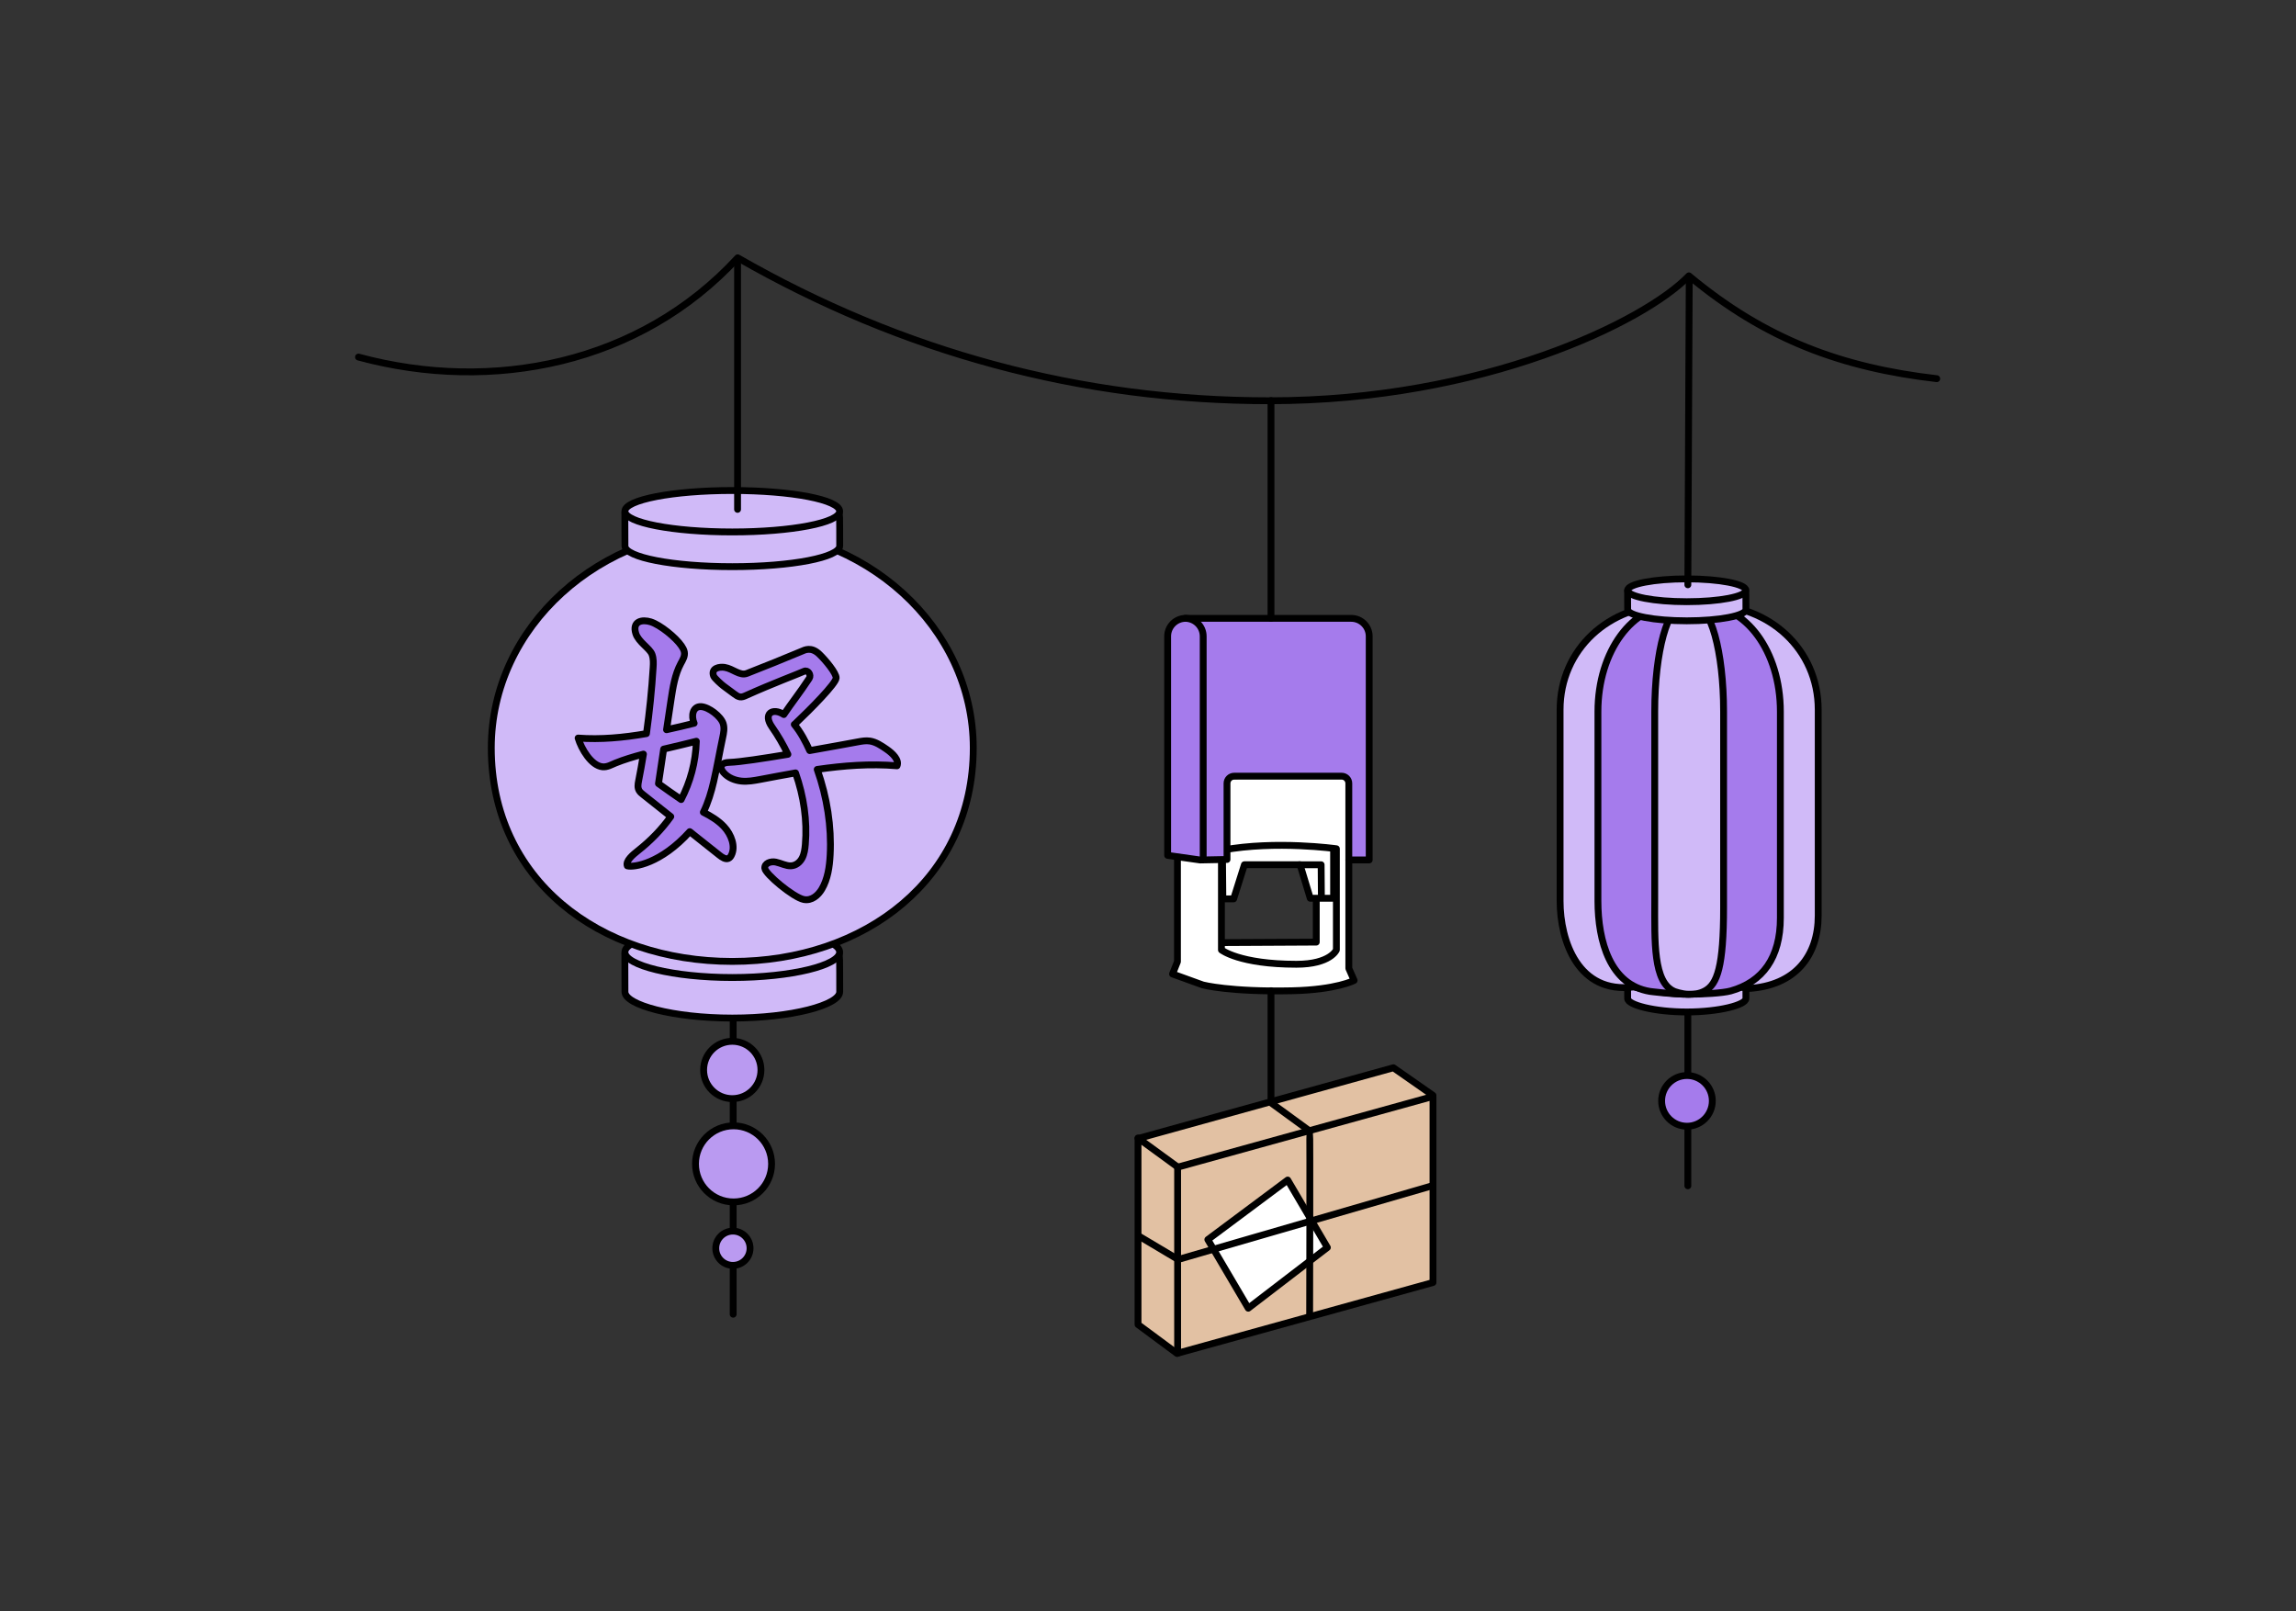 <?xml version="1.0" encoding="UTF-8"?> <svg xmlns="http://www.w3.org/2000/svg" width="570" height="400" viewBox="0 0 570 400" fill="none"><rect x="0" y="0" width="570" height="400" fill="#333333" stroke="none"/> <path d="M155.149 246.211C155.149 245.821 155.121 238.9 155.121 236.737C157.529 234.035 168.854 238.663 181.806 238.663C195.608 238.663 207.023 233.827 208.388 236.792C208.479 236.99 208.463 246.008 208.463 246.211C208.463 249.459 196.528 252.725 181.806 252.725C167.084 252.725 155.149 249.459 155.149 246.211H155.149Z" fill="#D0BAF8" stroke="black" stroke-width="1.7" stroke-linecap="round" stroke-linejoin="round"></path> <path d="M155.137 236.358C155.137 233.11 167.071 230.477 181.794 230.477C196.516 230.477 208.451 233.11 208.451 236.358C208.451 239.607 196.516 242.66 181.794 242.66C167.071 242.66 155.137 239.607 155.137 236.358Z" fill="#D0BAF8" stroke="black" stroke-width="1.7" stroke-linecap="round" stroke-linejoin="round"></path> <path d="M182.014 253.076V326.24" stroke="black" stroke-width="1.7" stroke-linecap="round" stroke-linejoin="round"></path> <path d="M182.106 298.365C187.322 298.365 191.55 294.137 191.55 288.921C191.55 283.705 187.322 279.477 182.106 279.477C176.89 279.477 172.662 283.705 172.662 288.921C172.662 294.137 176.89 298.365 182.106 298.365Z" fill="#BA9AF1" stroke="black" stroke-width="1.7" stroke-linecap="round" stroke-linejoin="round"></path> <path d="M181.795 272.723C185.725 272.723 188.911 269.538 188.911 265.608C188.911 261.678 185.725 258.492 181.795 258.492C177.865 258.492 174.68 261.678 174.68 265.608C174.68 269.538 177.865 272.723 181.795 272.723Z" fill="#BA9AF1" stroke="black" stroke-width="1.7" stroke-linecap="round" stroke-linejoin="round"></path> <path d="M181.951 314.117C184.301 314.117 186.206 312.211 186.206 309.861C186.206 307.511 184.301 305.605 181.951 305.605C179.601 305.605 177.695 307.511 177.695 309.861C177.695 312.211 179.601 314.117 181.951 314.117Z" fill="#BA9AF1" stroke="black" stroke-width="1.7" stroke-linecap="round" stroke-linejoin="round"></path> <path d="M121.965 185.672C121.965 155.634 148.751 131.283 181.793 131.283C214.835 131.283 241.621 155.634 241.621 185.672C241.621 218.063 214.835 238.662 181.793 238.662C148.751 238.662 121.965 218.327 121.965 185.672V185.672Z" fill="#D0BAF8" stroke="black" stroke-width="1.7" stroke-linecap="round" stroke-linejoin="round"></path> <path d="M155.149 135.523C155.149 135.182 155.121 129.129 155.121 127.237C157.529 124.873 168.854 130.379 181.806 130.379C195.608 130.379 207.023 124.691 208.388 127.285C208.479 127.458 208.463 135.346 208.463 135.523C208.463 138.364 196.528 140.668 181.806 140.668C167.084 140.668 155.149 138.364 155.149 135.523L155.149 135.523Z" fill="#D0BAF8" stroke="black" stroke-width="1.7" stroke-linecap="round" stroke-linejoin="round"></path> <path d="M181.794 132.05C196.516 132.05 208.451 129.747 208.451 126.906C208.451 124.065 196.516 121.762 181.794 121.762C167.071 121.762 155.137 124.065 155.137 126.906C155.137 129.747 167.071 132.05 181.794 132.05Z" fill="#D0BAF8" stroke="black" stroke-width="1.7" stroke-linecap="round" stroke-linejoin="round"></path> <path d="M174.613 201.634C175.789 199.26 176.579 196.595 177.173 194.031C178.033 190.317 178.622 186.791 179.42 183.055C179.655 181.952 179.888 180.792 179.539 179.642C178.989 177.83 175.922 175.468 174.001 175.408C171.965 175.345 171.528 177.736 172.325 179.541C170.03 180.116 167.747 180.657 165.474 181.146C165.863 178.534 166.242 176.001 166.582 173.769C167.06 170.623 167.557 167.418 169.021 164.703C169.496 163.823 170.087 162.903 169.893 161.844C169.794 161.303 169.496 160.794 169.173 160.32C167.769 158.263 163.937 155.126 161.552 154.369C159.471 153.708 156.871 154.183 157.846 157.278C158.504 159.368 161.291 160.923 161.855 162.408C162.266 163.488 162.213 164.624 162.147 165.717C161.81 171.229 161.24 176.696 160.486 182.114C154.766 183.109 149.112 183.629 143.521 183.215C144.331 185.928 146.796 190.079 149.568 190.349C150.764 190.466 151.777 189.835 152.827 189.409C154.893 188.571 157.222 187.864 159.738 187.2C159.371 189.439 158.972 191.67 158.533 193.888C158.38 194.663 158.238 195.53 158.683 196.269C158.92 196.663 159.293 196.963 159.656 197.251C161.947 199.07 164.237 200.889 166.527 202.707C164.278 205.87 161.516 208.705 158.369 211.187C157.131 212.164 155.252 213.711 155.736 214.94C157.341 215.371 164.067 214.405 171.234 206.445L178.585 212.282C179.247 212.808 180.086 213.372 180.799 213.108C181.152 212.977 181.384 212.662 181.555 212.333C182.665 210.184 181.602 207.194 179.733 205.198C178.296 203.664 176.481 202.584 174.613 201.634H174.613ZM163.471 194.521C163.862 191.952 164.305 188.986 164.756 185.958C167.349 185.345 170.072 184.72 172.874 184.008C172.704 189.315 171.35 194.148 169.101 198.479C167.107 197.141 164.963 195.592 163.471 194.521V194.521Z" fill="#A57BEC" stroke="black" stroke-width="1.7" stroke-linecap="round" stroke-linejoin="round"></path> <path d="M220.15 186.017C218.847 185.115 217.473 184.184 215.972 183.954C214.962 183.799 213.978 183.976 213.015 184.153C210.847 184.552 206.175 185.417 201.011 186.323C200.01 184.109 198.793 181.785 197.186 179.836C197.256 179.788 197.326 179.739 197.385 179.684C201.217 176.064 207.547 169.665 207.583 168.302C207.614 167.087 204.995 163.921 203.416 162.406C201.364 160.437 199.742 161.373 199.005 161.679C194.608 163.506 189.937 165.424 185.461 167.154C183.643 167.856 182.006 166.014 179.909 165.672C178.685 165.473 176.441 165.803 177.155 167.806C177.347 168.344 179.145 169.943 179.618 170.293C180.507 170.951 181.397 171.608 182.287 172.266C182.716 172.584 183.173 172.913 183.678 172.994C184.208 173.078 184.698 172.871 185.155 172.665C191.832 169.661 198.12 167.323 199.626 166.639C200.576 166.208 201.463 167.547 200.898 168.407C198.5 172.059 196.486 174.541 194.591 177.375C191.856 175.598 189.308 177.111 191.653 180.47C193.163 182.632 194.481 184.906 195.6 187.253C189.471 188.282 183.606 189.168 181.173 189.243C180.294 189.27 179.219 189.42 179.045 190.255C178.937 190.774 179.257 191.345 179.64 191.788C180.752 193.071 182.444 193.736 184.05 193.895C185.655 194.054 187.209 193.768 188.737 193.481C191.647 192.933 194.566 192.374 197.499 191.863C199.555 197.682 200.424 203.774 199.932 209.6C199.83 210.799 199.667 212.012 199.124 213.034C198.581 214.057 197.595 214.873 196.377 214.931C195.125 214.99 193.875 214.269 192.606 214.004C191.337 213.74 189.759 214.283 189.869 215.543C189.994 216.963 196.956 222.785 199.548 223.29C201.494 223.668 203.112 222.265 204.035 220.697C205.493 218.221 205.939 215.194 206.095 212.192C206.46 205.195 205.339 197.944 202.879 191C209.382 190.058 215.968 189.537 222.698 190.098C223.29 188.637 221.603 187.022 220.15 186.017L220.15 186.017Z" fill="#A57BEC" stroke="black" stroke-width="1.7" stroke-linecap="round" stroke-linejoin="round"></path> <path d="M183.105 64.307V126.443" stroke="black" stroke-width="1.7" stroke-linecap="round" stroke-linejoin="round"></path> <path d="M404.078 247.88C404.078 247.691 404.062 244.855 404.062 243.813C405.389 242.512 411.625 245.544 418.757 245.544C426.358 245.544 432.644 242.412 433.396 243.84C433.446 243.935 433.437 247.782 433.437 247.88C433.437 249.444 426.864 251.209 418.757 251.209C410.65 251.209 404.078 249.444 404.078 247.88V247.88Z" fill="#D0BAF8" stroke="black" stroke-width="1.7" stroke-linecap="round" stroke-linejoin="round"></path> <path d="M433.937 245.388C433.381 245.418 432.833 245.02 432.278 245.065C430.067 245.245 424.018 246.807 418.97 246.807C413.037 246.807 405.551 245 405.551 245C391.908 246.771 387.305 233.731 387.305 223.654V176.185C387.305 161.105 399.529 150.152 414.609 150.152H424.083C439.163 150.152 451.387 161.105 451.387 176.185V227.288C451.387 237.138 445.765 244.742 433.937 245.388H433.937Z" fill="#D0BAF8" stroke="black" stroke-width="1.7" stroke-linecap="round" stroke-linejoin="round"></path> <path d="M429.658 245.988C427.699 246.535 422.647 246.807 419.08 246.807C414.886 246.807 409.595 246.101 409.595 246.101C399.8 244.491 396.699 233.731 396.699 223.654V176.665C396.699 161.585 405.339 150.152 415.997 150.152H422.694C433.352 150.152 441.992 161.585 441.992 176.665V227.855C441.992 237.705 437.607 243.768 429.658 245.988Z" fill="#A57BEC" stroke="black" stroke-width="1.7" stroke-linecap="round" stroke-linejoin="round"></path> <path d="M423.24 245.988C421.789 246.756 420.593 246.807 419.246 246.807C417.48 246.807 415.666 246.101 415.666 246.101C410.406 243.876 410.798 233.731 410.798 223.654V176.665C410.798 161.585 414.059 150.152 418.083 150.152H420.611C424.634 150.152 427.896 161.585 427.896 176.665V225.266C427.896 239.906 426.344 244.344 423.24 245.988V245.988Z" fill="#D0BAF8" stroke="black" stroke-width="1.7" stroke-linecap="round" stroke-linejoin="round"></path> <path d="M404.078 151.277C404.078 151.089 404.062 147.756 404.062 146.714C405.389 145.412 411.625 148.444 418.757 148.444C426.358 148.444 432.644 145.312 433.396 146.74C433.446 146.836 433.437 151.179 433.437 151.277C433.437 152.841 426.864 154.11 418.757 154.11C410.65 154.11 404.078 152.841 404.078 151.277V151.277Z" fill="#D0BAF8" stroke="black" stroke-width="1.7" stroke-linecap="round" stroke-linejoin="round"></path> <path d="M418.75 149.365C426.857 149.365 433.429 148.097 433.429 146.532C433.429 144.968 426.857 143.699 418.75 143.699C410.642 143.699 404.07 144.968 404.07 146.532C404.07 148.097 410.642 149.365 418.75 149.365Z" fill="#D0BAF8" stroke="black" stroke-width="1.7" stroke-linecap="round" stroke-linejoin="round"></path> <path d="M419.021 251.787V294.356" stroke="black" stroke-width="1.7" stroke-linecap="round" stroke-linejoin="round"></path> <path d="M419.369 69.061L419.021 145.168" stroke="black" stroke-width="1.7" stroke-linecap="round" stroke-linejoin="round"></path> <path d="M418.805 279.573C422.281 279.573 425.098 276.755 425.098 273.28C425.098 269.804 422.281 266.986 418.805 266.986C415.329 266.986 412.512 269.804 412.512 273.28C412.512 276.755 415.329 279.573 418.805 279.573Z" fill="#A57BEC" stroke="black" stroke-width="1.7" stroke-linecap="round" stroke-linejoin="round"></path> <path d="M302.374 233.996L326.774 233.866V217.383H333.134V240.615H301.725C301.725 240.615 302.503 233.996 302.374 233.996V233.996Z" fill="white" stroke="black" stroke-width="1.7" stroke-linecap="round" stroke-linejoin="round"></path> <path d="M303.584 223.138H306.259L308.934 214.659H322.754L325.28 222.989H331.076V206.197H303.436L303.584 223.138Z" fill="white" stroke="black" stroke-width="1.7" stroke-linecap="round" stroke-linejoin="round"></path> <path d="M335.436 191.02L295.424 193.131L292.312 213.026V238.726L291.09 241.78L298.611 244.501C298.611 244.501 305.322 246.282 320.773 245.945C331.825 245.703 336.171 243.376 336.171 243.376L334.854 240.394V213.47C334.854 213.47 336.992 212.47 337.103 212.137C337.214 211.803 335.436 191.02 335.436 191.02V191.02ZM321.841 239.367C307.681 239.367 303.231 235.81 303.231 235.81V213.47C303.231 213.47 303.204 212.47 303.538 211.025C316.764 208.58 331.768 210.692 331.768 210.692V235.81C331.768 235.81 330.288 239.367 321.841 239.367V239.367Z" fill="white" stroke="black" stroke-width="1.7" stroke-linecap="round" stroke-linejoin="round"></path> <path d="M289.875 212.335V157.961C289.875 155.496 291.873 153.498 294.338 153.498H335.451C337.916 153.498 339.914 155.496 339.914 157.961V213.469H334.853V194.46C334.853 193.474 334.054 192.675 333.068 192.675H306.4C305.414 192.675 304.615 193.474 304.615 194.46V213.352L297.951 213.481L289.875 212.335H289.875Z" fill="#A57BEC" stroke="black" stroke-width="1.7" stroke-linecap="round" stroke-linejoin="round"></path> <path d="M298.703 213.225V157.959C298.703 155.494 296.705 153.496 294.24 153.496" fill="#A57BEC"></path> <path d="M298.703 213.225V157.959C298.703 155.494 296.705 153.496 294.24 153.496" stroke="black" stroke-width="1.7" stroke-linecap="round" stroke-linejoin="round"></path> <path d="M322.559 214.664H327.983L328.044 222.741" stroke="black" stroke-width="1.7" stroke-linecap="round" stroke-linejoin="round"></path> <path d="M315.533 153.496V99.438" stroke="black" stroke-width="1.7" stroke-linecap="round" stroke-linejoin="round"></path> <path d="M345.923 311.246L292.218 335.982L282.525 328.805V282.618L345.923 265.059L355.744 271.913L345.923 311.246Z" fill="#E2C1A3" stroke="black" stroke-width="1.7" stroke-linecap="round" stroke-linejoin="round"></path> <path d="M355.75 318.368L292.352 335.927V289.739L355.75 272.18V318.368Z" fill="#E2C1A3" stroke="black" stroke-width="1.7" stroke-linecap="round" stroke-linejoin="round"></path> <path d="M299.855 307.714L309.89 324.748L329.533 309.681L319.681 292.93L299.855 307.714Z" fill="white" stroke="black" stroke-width="1.7" stroke-linecap="round" stroke-linejoin="round"></path> <path d="M282.506 282.504L292.286 289.637" stroke="black" stroke-width="1.7" stroke-linecap="round" stroke-linejoin="round"></path> <path d="M315.764 273.922L325.129 280.751C325.247 280.986 325.129 326.652 325.129 326.652" stroke="black" stroke-width="1.7" stroke-linecap="round" stroke-linejoin="round"></path> <path d="M315.533 245.93V272.912" stroke="black" stroke-width="1.7" stroke-linecap="round" stroke-linejoin="round"></path> <path d="M355.724 294.307L292.481 312.654L282.961 306.982" stroke="black" stroke-width="1.7" stroke-linecap="round" stroke-linejoin="round"></path> <path d="M89 88.641C122.253 97.647 158.883 90.349 183.138 64C224.066 87.457 268.357 99.483 315.138 99.483C368.302 99.483 408.42 79.784 419.28 68.476C438.376 84.394 457.433 91.294 480.812 94.001" stroke="black" stroke-width="1.7" stroke-linecap="round" stroke-linejoin="round"></path> </svg> 